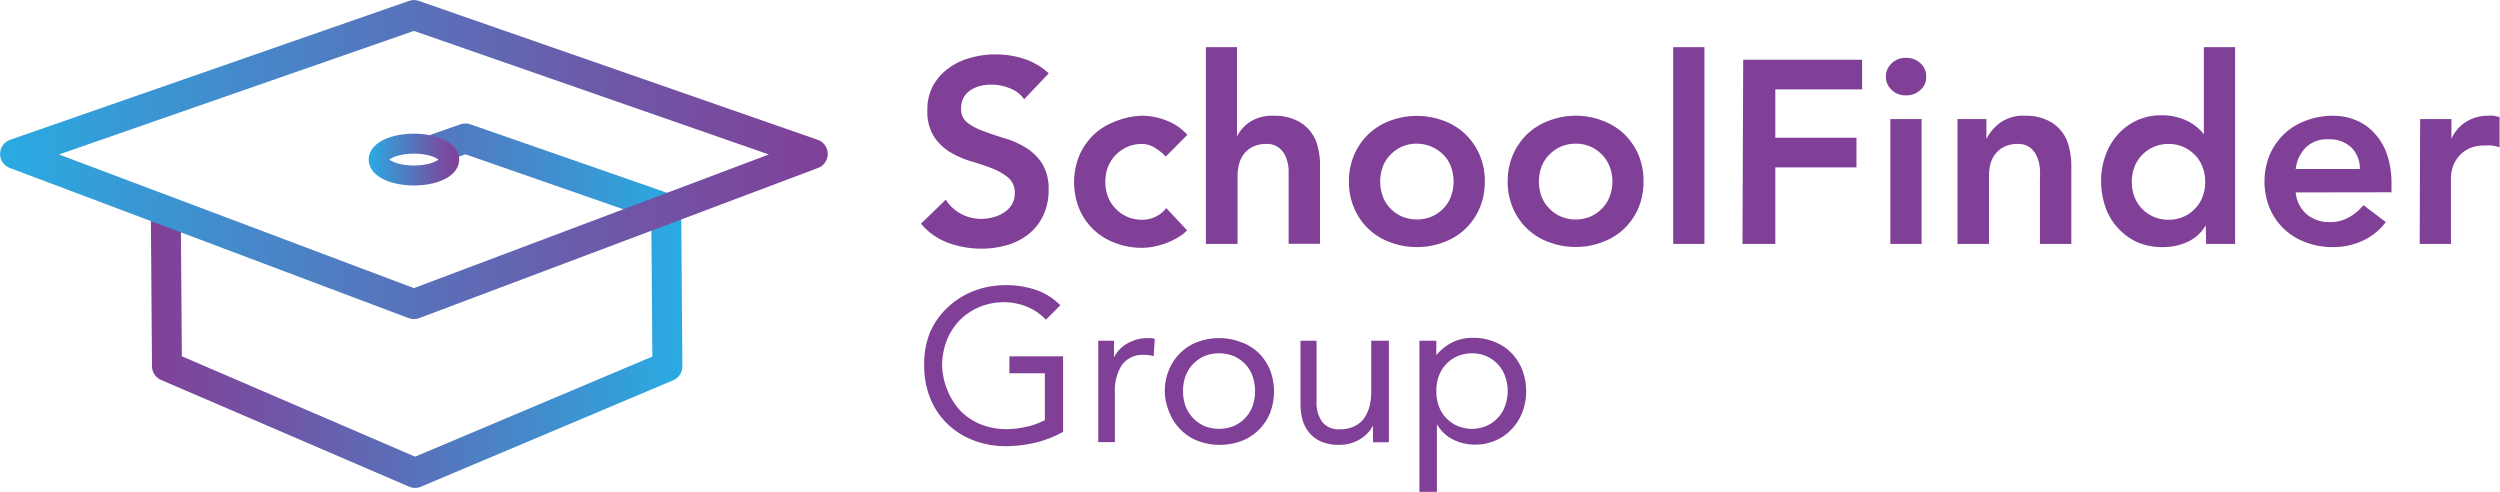 <svg xmlns="http://www.w3.org/2000/svg" xmlns:xlink="http://www.w3.org/1999/xlink" viewBox="0 0 172.8 33.99"><defs><style>.cls-1{fill:#814097;}.cls-2,.cls-3,.cls-4{fill:none;}.cls-2,.cls-3{stroke-linejoin:round;stroke-width:2.07px;}.cls-2{stroke:url(#linear-gradient);}.cls-3{stroke:url(#New_Gradient_Swatch_3);}.cls-4{stroke-miterlimit:10;stroke-width:1.38px;stroke:url(#New_Gradient_Swatch_3-2);}</style><linearGradient id="linear-gradient" x1="10.42" y1="21.13" x2="47.17" y2="21.13" gradientUnits="userSpaceOnUse"><stop offset="0" stop-color="#814097"/><stop offset="0.25" stop-color="#6f56a7"/><stop offset="0.77" stop-color="#3f90cf"/><stop offset="1" stop-color="#29abe2"/></linearGradient><linearGradient id="New_Gradient_Swatch_3" y1="11.03" x2="57.22" y2="11.03" gradientUnits="userSpaceOnUse"><stop offset="0" stop-color="#29abe2"/><stop offset="0.23" stop-color="#3f90cf"/><stop offset="0.75" stop-color="#6f56a7"/><stop offset="1" stop-color="#814097"/></linearGradient><linearGradient id="New_Gradient_Swatch_3-2" x1="25.48" y1="11.03" x2="31.74" y2="11.03" xlink:href="#New_Gradient_Swatch_3"/></defs><title>SFG_Logo</title><g id="Layer_2" data-name="Layer 2"><g id="Layer_6" data-name="Layer 6"><path class="cls-1" d="M70.79,6.86a2.06,2.06,0,0,0-1-.76,3.23,3.23,0,0,0-1.27-.25,3.31,3.31,0,0,0-.77.09,2.18,2.18,0,0,0-.66.29,1.47,1.47,0,0,0-.48.51,1.49,1.49,0,0,0-.18.75,1.17,1.17,0,0,0,.45,1A4.06,4.06,0,0,0,68,9.07c.44.17.93.33,1.45.49a5.85,5.85,0,0,1,1.46.65,3.53,3.53,0,0,1,1.12,1.09,3.29,3.29,0,0,1,.45,1.82,4,4,0,0,1-.38,1.79,3.63,3.63,0,0,1-1,1.27,4.33,4.33,0,0,1-1.48.76,6.54,6.54,0,0,1-1.78.25,6.81,6.81,0,0,1-2.29-.4,4.42,4.42,0,0,1-1.89-1.33l1.71-1.66a2.86,2.86,0,0,0,1.09,1A3,3,0,0,0,68.7,15a2.16,2.16,0,0,0,.72-.33,1.58,1.58,0,0,0,.52-.54,1.43,1.43,0,0,0,.2-.77,1.33,1.33,0,0,0-.45-1.08,4.2,4.2,0,0,0-1.11-.64c-.45-.17-.93-.34-1.46-.49a6.4,6.4,0,0,1-1.46-.64,3.57,3.57,0,0,1-1.11-1.08,3.21,3.21,0,0,1-.45-1.81,3.43,3.43,0,0,1,.4-1.71,3.68,3.68,0,0,1,1.06-1.19A4.47,4.47,0,0,1,67.07,4a6.27,6.27,0,0,1,1.72-.24,6.18,6.18,0,0,1,2,.31,4.57,4.57,0,0,1,1.7,1Z"/><path class="cls-1" d="M80.58,10.82a3.81,3.81,0,0,0-.8-.63,1.63,1.63,0,0,0-.84-.24,2.54,2.54,0,0,0-1.06.22,2.61,2.61,0,0,0-.8.58,2.57,2.57,0,0,0-.51.82,3,3,0,0,0-.17,1,2.91,2.91,0,0,0,.17,1,2.54,2.54,0,0,0,1.31,1.4,2.54,2.54,0,0,0,1.06.22,2.08,2.08,0,0,0,.93-.21,2,2,0,0,0,.74-.6l1.44,1.54a2.83,2.83,0,0,1-.75.56,4.92,4.92,0,0,1-.85.38,5.61,5.61,0,0,1-.83.21,4.59,4.59,0,0,1-.68.06,5.13,5.13,0,0,1-1.84-.33,4.26,4.26,0,0,1-2.49-2.34,4.89,4.89,0,0,1,0-3.73,4.55,4.55,0,0,1,1-1.43,4.43,4.43,0,0,1,1.49-.91A5.13,5.13,0,0,1,78.94,8a4.66,4.66,0,0,1,1.66.32,3.74,3.74,0,0,1,1.47,1Z"/><path class="cls-1" d="M85.5,9.43h0a2.62,2.62,0,0,1,.89-1A2.87,2.87,0,0,1,88.08,8a3.39,3.39,0,0,1,1.46.29,2.67,2.67,0,0,1,1,.75,2.72,2.72,0,0,1,.54,1.09,4.81,4.81,0,0,1,.16,1.27v5.45H89.07V12.49c0-.24,0-.5,0-.8a2.87,2.87,0,0,0-.19-.83,1.57,1.57,0,0,0-.47-.64,1.35,1.35,0,0,0-.89-.27,2.08,2.08,0,0,0-.91.19,1.78,1.78,0,0,0-.61.48,1.92,1.92,0,0,0-.35.7,3.26,3.26,0,0,0-.11.83v4.71H83.35V3.26H85.5Z"/><path class="cls-1" d="M93.24,12.55a4.52,4.52,0,0,1,.37-1.87,4.39,4.39,0,0,1,1-1.43,4.33,4.33,0,0,1,1.49-.91,5.27,5.27,0,0,1,3.67,0,4.33,4.33,0,0,1,1.49.91,4.39,4.39,0,0,1,1,1.43,4.52,4.52,0,0,1,.37,1.87,4.51,4.51,0,0,1-.37,1.86,4.26,4.26,0,0,1-2.49,2.34,5.27,5.27,0,0,1-3.67,0,4.26,4.26,0,0,1-2.49-2.34A4.51,4.51,0,0,1,93.24,12.55Zm2.16,0a2.91,2.91,0,0,0,.17,1,2.29,2.29,0,0,0,.5.82,2.57,2.57,0,0,0,.8.58,2.69,2.69,0,0,0,2.13,0,2.46,2.46,0,0,0,.8-.58,2.29,2.29,0,0,0,.5-.82,2.91,2.91,0,0,0,.17-1,3,3,0,0,0-.17-1,2.38,2.38,0,0,0-.5-.82,2.61,2.61,0,0,0-2.93-.58,2.74,2.74,0,0,0-.8.58,2.38,2.38,0,0,0-.5.82A3,3,0,0,0,95.4,12.55Z"/><path class="cls-1" d="M104.21,12.55a4.69,4.69,0,0,1,.37-1.87,4.55,4.55,0,0,1,1-1.43,4.43,4.43,0,0,1,1.49-.91A5.13,5.13,0,0,1,108.91,8a5,5,0,0,1,1.83.33,4.37,4.37,0,0,1,1.5.91,4.55,4.55,0,0,1,1,1.43,4.69,4.69,0,0,1,.36,1.87,4.67,4.67,0,0,1-.36,1.86,4.44,4.44,0,0,1-1,1.43,4.37,4.37,0,0,1-1.5.91,5,5,0,0,1-1.83.33,5.13,5.13,0,0,1-1.84-.33,4.26,4.26,0,0,1-2.49-2.34A4.68,4.68,0,0,1,104.21,12.55Zm2.16,0a2.91,2.91,0,0,0,.17,1,2.32,2.32,0,0,0,.51.82,2.46,2.46,0,0,0,.8.58,2.54,2.54,0,0,0,1.06.22,2.57,2.57,0,0,0,1.06-.22,2.46,2.46,0,0,0,.8-.58,2.29,2.29,0,0,0,.5-.82,2.69,2.69,0,0,0,.18-1,2.74,2.74,0,0,0-.18-1,2.38,2.38,0,0,0-.5-.82,2.61,2.61,0,0,0-.8-.58,2.57,2.57,0,0,0-1.06-.22,2.54,2.54,0,0,0-1.06.22,2.61,2.61,0,0,0-.8.58,2.41,2.41,0,0,0-.51.82A3,3,0,0,0,106.37,12.55Z"/><path class="cls-1" d="M115.65,3.26h2.16v13.6h-2.16Z"/><path class="cls-1" d="M120.49,4.13h8.22V6.18h-6V9.52h5.61v2.05h-5.61v5.29h-2.27Z"/><path class="cls-1" d="M130.35,5.3a1.23,1.23,0,0,1,.39-.91,1.32,1.32,0,0,1,1-.39,1.42,1.42,0,0,1,1,.37,1.2,1.2,0,0,1,.4.93,1.18,1.18,0,0,1-.4.92,1.42,1.42,0,0,1-1,.37,1.32,1.32,0,0,1-1-.39A1.22,1.22,0,0,1,130.35,5.3Zm.31,2.93h2.16v8.63h-2.16Z"/><path class="cls-1" d="M135.3,8.23h2V9.61h0a3.12,3.12,0,0,1,.94-1.12A2.76,2.76,0,0,1,140,8a3.47,3.47,0,0,1,1.47.29A2.65,2.65,0,0,1,143,10.14a4.81,4.81,0,0,1,.17,1.27v5.45H141V12.49a7.91,7.91,0,0,0,0-.8,2.87,2.87,0,0,0-.19-.83,1.57,1.57,0,0,0-.47-.64,1.35,1.35,0,0,0-.89-.27,2,2,0,0,0-.9.19,1.61,1.61,0,0,0-.61.48,1.94,1.94,0,0,0-.36.7,3.25,3.25,0,0,0-.1.83v4.71H135.3Z"/><path class="cls-1" d="M152.46,15.57h0a2.74,2.74,0,0,1-1.26,1.15,4,4,0,0,1-1.71.36,4.43,4.43,0,0,1-1.79-.35,4.32,4.32,0,0,1-1.34-1,4.14,4.14,0,0,1-.84-1.44,5.45,5.45,0,0,1-.29-1.78,5,5,0,0,1,.31-1.79,4.35,4.35,0,0,1,.85-1.43,3.95,3.95,0,0,1,3-1.32,3.9,3.9,0,0,1,1.08.13,3.5,3.5,0,0,1,.83.32,3,3,0,0,1,.61.42,2.88,2.88,0,0,1,.42.45h0V3.26h2.16v13.6h-2Zm-5.11-3a2.91,2.91,0,0,0,.17,1,2.44,2.44,0,0,0,.5.82,2.5,2.5,0,0,0,.81.58,2.54,2.54,0,0,0,1.06.22,2.57,2.57,0,0,0,1.06-.22,2.46,2.46,0,0,0,.8-.58,2.29,2.29,0,0,0,.5-.82,2.68,2.68,0,0,0,.17-1,2.73,2.73,0,0,0-.17-1,2.38,2.38,0,0,0-.5-.82,2.61,2.61,0,0,0-.8-.58,2.57,2.57,0,0,0-1.06-.22,2.54,2.54,0,0,0-1.06.22,2.66,2.66,0,0,0-.81.58,2.55,2.55,0,0,0-.5.82A3,3,0,0,0,147.35,12.55Z"/><path class="cls-1" d="M158.68,13.3a2.23,2.23,0,0,0,.76,1.51,2.35,2.35,0,0,0,1.56.54,2.59,2.59,0,0,0,1.36-.33,3.5,3.5,0,0,0,1-.84l1.55,1.17a4.28,4.28,0,0,1-1.69,1.33,4.88,4.88,0,0,1-2,.4,5.13,5.13,0,0,1-1.84-.33,4.26,4.26,0,0,1-2.49-2.34,4.89,4.89,0,0,1,0-3.73,4.55,4.55,0,0,1,1-1.43,4.43,4.43,0,0,1,1.49-.91A5.13,5.13,0,0,1,161.22,8a4.22,4.22,0,0,1,1.65.32,3.49,3.49,0,0,1,1.27.91A4.07,4.07,0,0,1,165,10.7a6.16,6.16,0,0,1,.3,2v.59Zm4.43-1.62a2,2,0,0,0-.6-1.5,2.19,2.19,0,0,0-1.6-.55,2.09,2.09,0,0,0-1.53.56,2.51,2.51,0,0,0-.7,1.49Z"/><path class="cls-1" d="M167.28,8.23h2.16V9.6h0a2.66,2.66,0,0,1,1-1.17A2.84,2.84,0,0,1,172,8a1.72,1.72,0,0,1,.39,0l.38.09v2.09a4.54,4.54,0,0,0-.53-.12,2.94,2.94,0,0,0-.51,0,2.35,2.35,0,0,0-1.21.28,2.19,2.19,0,0,0-.7.64,2.11,2.11,0,0,0-.33.72,3,3,0,0,0-.08.54v4.62h-2.16Z"/><path class="cls-1" d="M73.48,29.85a7.58,7.58,0,0,1-1.93.75,8.9,8.9,0,0,1-2,.24,6.21,6.21,0,0,1-2.28-.41,5.27,5.27,0,0,1-1.79-1.14,5,5,0,0,1-1.18-1.76,5.92,5.92,0,0,1-.42-2.27A5.84,5.84,0,0,1,64.27,23a5.22,5.22,0,0,1,1.23-1.75,5.56,5.56,0,0,1,1.81-1.14,6.1,6.1,0,0,1,2.24-.4,6.4,6.4,0,0,1,2,.31,4.31,4.31,0,0,1,1.74,1.08l-1,1a3.65,3.65,0,0,0-1.31-.9,4.16,4.16,0,0,0-1.58-.31,4.33,4.33,0,0,0-1.7.33,4.22,4.22,0,0,0-1.36.91,4.32,4.32,0,0,0-.9,1.4,4.84,4.84,0,0,0-.32,1.77A4.78,4.78,0,0,0,65.5,27a4.48,4.48,0,0,0,.9,1.41,4.17,4.17,0,0,0,1.39.92,4.71,4.71,0,0,0,1.79.33,5.91,5.91,0,0,0,1.35-.16,5.18,5.18,0,0,0,1.29-.46V25.8H69.77V24.63h3.71Z"/><path class="cls-1" d="M75.91,25.21q0-.48,0-.9c0-.28,0-.53,0-.76H77c0,.19,0,.38,0,.57s0,.38,0,.58h0a2.11,2.11,0,0,1,.33-.49,2.77,2.77,0,0,1,.52-.43,3.25,3.25,0,0,1,.68-.3,3,3,0,0,1,.81-.11h.24a1.05,1.05,0,0,1,.24.06l-.08,1.19a2.18,2.18,0,0,0-.63-.09,1.78,1.78,0,0,0-1.57.7,3.31,3.31,0,0,0-.48,1.91v3.42H75.91Z"/><path class="cls-1" d="M80.51,27.06a3.82,3.82,0,0,1,.29-1.5,3.49,3.49,0,0,1,.78-1.16,3.38,3.38,0,0,1,1.18-.76,4.3,4.3,0,0,1,3,0A3.42,3.42,0,0,1,87,24.4a3.49,3.49,0,0,1,.78,1.16,4.16,4.16,0,0,1,0,3A3.49,3.49,0,0,1,87,29.72a3.42,3.42,0,0,1-1.19.76,4.3,4.3,0,0,1-3,0,3.38,3.38,0,0,1-1.18-.76,3.49,3.49,0,0,1-.78-1.16A3.82,3.82,0,0,1,80.51,27.06Zm1.26,0a3.13,3.13,0,0,0,.17,1,2.47,2.47,0,0,0,.51.82,2.43,2.43,0,0,0,.78.56,2.75,2.75,0,0,0,2.06,0,2.47,2.47,0,0,0,.79-.56,2.44,2.44,0,0,0,.5-.82,3.21,3.21,0,0,0,0-2.06,2.44,2.44,0,0,0-.5-.82,2.47,2.47,0,0,0-.79-.56,2.75,2.75,0,0,0-2.06,0,2.43,2.43,0,0,0-.78.56,2.47,2.47,0,0,0-.51.82A3.13,3.13,0,0,0,81.77,27.06Z"/><path class="cls-1" d="M96,28.9q0,.48,0,.9c0,.28,0,.54,0,.77H94.9c0-.19,0-.38,0-.57s0-.39,0-.59h0a2.21,2.21,0,0,1-.34.5,2.77,2.77,0,0,1-.52.43,3.16,3.16,0,0,1-.67.3,3,3,0,0,1-.81.11,3.14,3.14,0,0,1-1.2-.21,2.28,2.28,0,0,1-.83-.59,2.45,2.45,0,0,1-.49-.9,4.36,4.36,0,0,1-.15-1.17V23.55H91v4.21a2.26,2.26,0,0,0,.39,1.4,1.42,1.42,0,0,0,1.21.51,2.25,2.25,0,0,0,1-.2,1.75,1.75,0,0,0,.68-.55,2.72,2.72,0,0,0,.39-.86A4.59,4.59,0,0,0,94.78,27V23.55H96Z"/><path class="cls-1" d="M98.11,23.55h1.17v1h0a3.49,3.49,0,0,1,1.11-.89,3.17,3.17,0,0,1,1.41-.31,3.82,3.82,0,0,1,1.5.28,3.27,3.27,0,0,1,1.17.77,3.56,3.56,0,0,1,.75,1.17,4.14,4.14,0,0,1,0,2.94,3.56,3.56,0,0,1-.75,1.17,3.21,3.21,0,0,1-1.11.77,3.37,3.37,0,0,1-1.38.28,3.29,3.29,0,0,1-1.66-.41,2.69,2.69,0,0,1-1-1h0V34H98.11Zm1.17,3.51a2.89,2.89,0,0,0,.17,1,2.29,2.29,0,0,0,.5.82,2.36,2.36,0,0,0,.79.56,2.59,2.59,0,0,0,1,.2,2.54,2.54,0,0,0,1-.2,2.36,2.36,0,0,0,.79-.56,2.29,2.29,0,0,0,.5-.82,3,3,0,0,0,0-2.06,2.29,2.29,0,0,0-.5-.82,2.36,2.36,0,0,0-.79-.56,2.54,2.54,0,0,0-1-.2,2.59,2.59,0,0,0-1,.2,2.36,2.36,0,0,0-.79.56,2.29,2.29,0,0,0-.5.82A2.89,2.89,0,0,0,99.28,27.06Z"/><polyline class="cls-2" points="11.46 14.56 11.54 25.31 28.69 32.69 46.13 25.33 46.05 14.4 32.17 9.57 30.05 10.31"/><polygon class="cls-3" points="56.18 10.64 28.61 21.02 1.04 10.64 28.61 1.04 56.18 10.64"/><ellipse class="cls-4" cx="28.61" cy="11.03" rx="2.44" ry="1.1"/></g></g></svg>